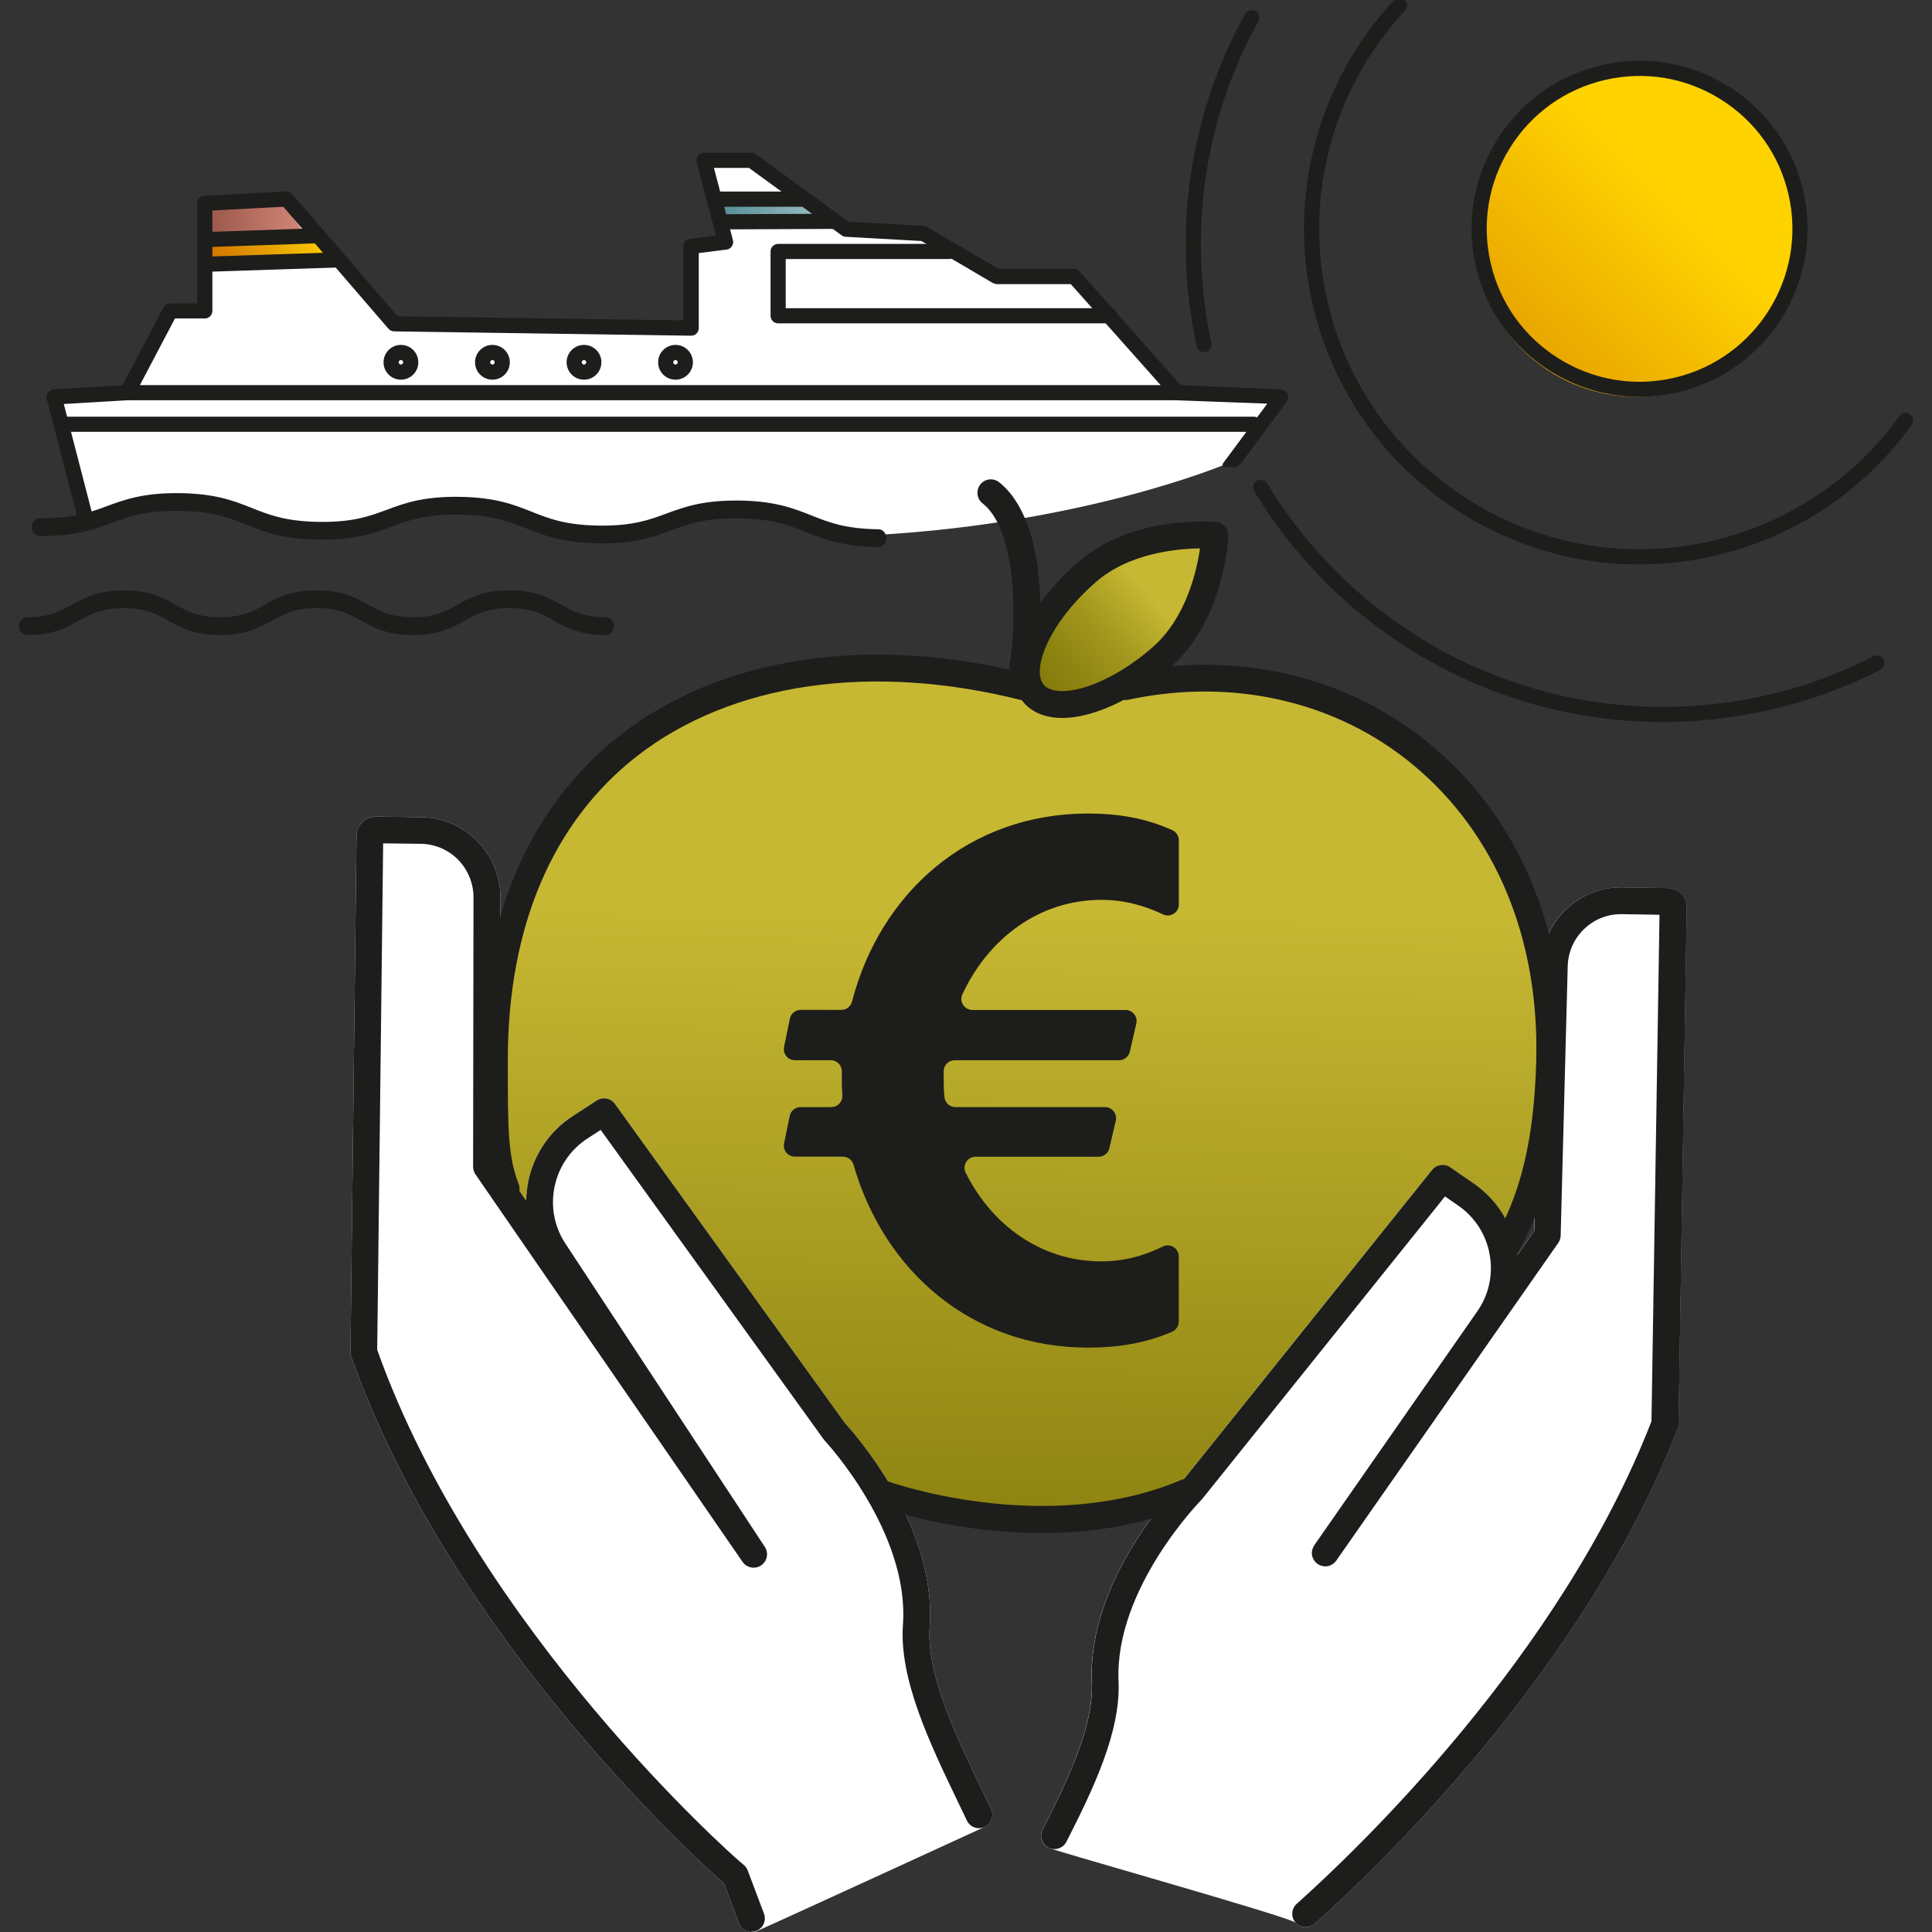 <?xml version="1.0" encoding="UTF-8"?><svg xmlns="http://www.w3.org/2000/svg" width="250" height="250" xmlns:xlink="http://www.w3.org/1999/xlink" viewBox="0 0 250 250"><rect x="0" y="0" width="250" height="250" fill="#333333" stroke="none"/><defs><linearGradient id="uuid-08ea60b9-ec9d-47c9-af4f-a75c092658c3" x1="178.34" y1="64.65" x2="216.63" y2="25.38" gradientUnits="userSpaceOnUse"><stop offset="0" stop-color="#d17600"/><stop offset="1" stop-color="#ffd300"/></linearGradient><linearGradient id="uuid-bd4ab301-bac8-47a5-9020-c85170e573b6" x1="130.65" y1="236.99" x2="132.13" y2="117.95" gradientUnits="userSpaceOnUse"><stop offset="0" stop-color="#706900"/><stop offset="1" stop-color="#c7b833"/></linearGradient><linearGradient id="uuid-5b0bfdb7-cb5a-4ae0-8835-8ea8861c9332" x1="92.51" y1="27.66" x2="107.04" y2="27.66" gradientUnits="userSpaceOnUse"><stop offset="0" stop-color="#538c94"/><stop offset="1" stop-color="#9ec0c5"/></linearGradient><linearGradient id="uuid-ec015ffe-c95b-4c26-a6a9-a7b4277b8e5b" x1="27.1" y1="32.6" x2="43.77" y2="32.6" xlink:href="#uuid-08ea60b9-ec9d-47c9-af4f-a75c092658c3"/><linearGradient id="uuid-3ac844b3-6913-4ed1-8306-2b500eabd068" x1="26.12" y1="29.1" x2="39.95" y2="29.1" gradientUnits="userSpaceOnUse"><stop offset="0" stop-color="#965548"/><stop offset="1" stop-color="#d6897a"/></linearGradient><linearGradient id="uuid-aa25c84e-7bd3-42bf-8360-e76c9f30e2b3" x1="118.26" y1="103.36" x2="148.88" y2="77.18" gradientUnits="userSpaceOnUse"><stop offset="0" stop-color="#706900"/><stop offset=".26" stop-color="#736b01"/><stop offset=".46" stop-color="#7c7407"/><stop offset=".65" stop-color="#8d8311"/><stop offset=".82" stop-color="#a4981e"/><stop offset=".98" stop-color="#c2b430"/><stop offset="1" stop-color="#c7b833"/></linearGradient></defs><g id="uuid-14f64c2a-8ddd-431e-9002-2e77b96beb51"><path d="m166.33,51.06c-.11-.23-.34-.39-.6-.4l-13.07-.54-13.17-14.81c-.13-.15-.32-.23-.52-.23h-9.83l-9.3-5.47-.32-.1-9.82-.55-12.08-8.79c-.12-.09-.26-.13-.41-.13h-6.13c-.22,0-.42.1-.55.27s-.18.4-.12.6l2.58,9.81-3.66.46c-.35.04-.61.34-.61.69v9.87l-37.4-.54-13.72-15.91c-.14-.16-.35-.25-.57-.24l-10.58.56c-.37.02-.66.33-.66.7v13.22h-3.76c-.26,0-.5.14-.62.37l-5.39,10.23-9.07.53c-.21.01-.4.12-.52.29-.12.17-.16.38-.11.59l3.9,15.04c.08.32.37.52.68.52.06,0,.12,0,.18-.02.1-.03,4.69-2.57,11.59-2.57s10.27,4.35,19.47,4.09c5.4-.16,8.87-2.74,15.65-2.96,6.5-.21,13.16,3.89,20.34,3.56,5.37-.25,9.64-2.93,15.07-3.22,4.66-.24,15.71,3.49,20.22,3.24,27.04-1.53,45.04-9.1,45.04-9.1l1.19.06c.28-.04.54-.19.71-.42l5.92-7.99c.15-.21.18-.48.07-.72Z" style="fill:#fff;"/><circle cx="211.82" cy="30.31" r="21.04" style="fill:url(#uuid-08ea60b9-ec9d-47c9-af4f-a75c092658c3);"/><path d="m200.78,135.55c0,8.36-1.85,16.33-5.2,23.6-11.36-14.37-17.3,3.43-23.04,10.89-5.43,7.06-13.04,16.3-17.86,23.85-7.13,2.24-14.8,3.46-22.78,3.46-5.91,0-11.65-.67-17.13-1.93-4.17-8.82-25.63-34.08-33.78-48.75-3.81-6.85-9.24,4.89-13.44,10.96-2.93-6.86-4.53-14.31-4.53-22.09,0-34.13,30.55-58.42,74.57-44.87,35.56-10.58,63.17,10.74,63.17,44.87Z" style="fill:url(#uuid-bd4ab301-bac8-47a5-9020-c85170e573b6);"/><polygon points="92.51 26.16 93.51 29.16 107.04 28.91 103.91 26.17 92.51 26.16" style="fill:url(#uuid-5b0bfdb7-cb5a-4ae0-8835-8ea8861c9332);"/><polygon points="41.01 30.56 43.77 33.98 27.1 34.64 27.21 31.66 41.01 30.56" style="fill:url(#uuid-ec015ffe-c95b-4c26-a6a9-a7b4277b8e5b);"/><polygon points="26.12 26.91 26.15 31.93 39.95 30.82 36.42 26.28 26.12 26.91" style="fill:url(#uuid-3ac844b3-6913-4ed1-8306-2b500eabd068);"/><polygon points="131.95 87.62 135.82 78.38 145.36 71.23 156.67 69.74 154.59 78.98 148.33 87.62 141.19 92.08 134.04 91.79 131.95 87.62" style="fill:url(#uuid-aa25c84e-7bd3-42bf-8360-e76c9f30e2b3);"/><path d="m168.95,249.38c-.48,0-.95-.2-1.29-.58-.64-.71-31.16-9.28-32.02-9.71-.85-.44-1.19-1.48-.75-2.33,3.36-6.57,6.63-13.46,6.38-19.04-.59-13.17,10.6-24.93,11.7-26.05l32.32-40.28c.57-.71,1.59-.86,2.34-.34l3.03,2.09c2.92,2.02,4.89,5.05,5.53,8.55.05.25.08.5.12.75l2.21-3.17.89-34.25c.09-5.65,4.72-10.19,10.35-10.19.06,0,.11,0,.17,0l5.84.09c1.39.02,2.5,1.17,2.48,2.56l-1.06,66.8c0,.2-.04.4-.12.59-12.02,31.26-38.96,56.94-46.94,64.07-.33.3-.74.44-1.16.44Z" style="fill:#fff;"/><path d="m123.88,232.99c-3.54-7.37-7.55-15.72-7.04-22.76" style="fill:#1d1d1b;"/><path d="m97.25,250c-.7,0-1.36-.43-1.62-1.12l-1.95-5.17-.42-.36c-.34-.3-34.58-30.31-47.81-67.79-.07-.19-.1-.39-.1-.6l.78-66.8c0-.67.28-1.3.76-1.77.47-.46,1.1-.72,1.76-.72.01,0,.02,0,.03,0l5.84.07c5.71.07,10.3,4.78,10.23,10.5l-.05,34.22,3.39,4.91c.01-.86.11-1.72.29-2.58.74-3.48,2.78-6.46,5.76-8.39l3.08-2c.78-.5,1.81-.31,2.35.44l29.77,41.31c1.14,1.24,11.9,13.25,10.96,26.34-.44,6.12,3.36,14.03,6.71,21.01.42.87.83,1.74,1.24,2.59.41.87.04,1.9-.83,2.31-.87.41-28.82,13.23-29.55,13.51-.2.08-.41.11-.61.11Z" style="fill:#fff;"/></g><g id="uuid-b2fb0961-1438-49b9-a9ff-1f2bcf042043"><path d="m113.69,70.51h0c-4.63-.06-6.98-1-9.25-1.9-2.26-.9-4.4-1.76-8.82-1.82-4.41-.07-6.57.74-8.85,1.58-2.28.84-4.65,1.71-9.28,1.66-4.63-.06-6.98-1-9.25-1.9-2.26-.9-4.4-1.76-8.82-1.82-4.41-.06-6.57.74-8.85,1.58-2.28.84-4.65,1.71-9.28,1.66-4.63-.06-6.98-1-9.25-1.9-2.27-.9-4.4-1.76-8.82-1.82-4.42-.06-6.57.74-8.85,1.58-2.28.84-4.65,1.71-9.28,1.66-.39,0-.71-.4-.7-.88,0-.48.32-.86.71-.86h0c4.41.06,6.57-.74,8.85-1.58,2.28-.84,4.65-1.71,9.28-1.66,4.63.06,6.98,1,9.25,1.9,2.27.9,4.4,1.76,8.82,1.82,4.42.06,6.57-.74,8.85-1.58,2.28-.85,4.64-1.72,9.28-1.66,4.63.06,6.98,1,9.25,1.9,2.26.9,4.4,1.76,8.82,1.82,4.42.06,6.57-.74,8.85-1.58,2.28-.84,4.65-1.71,9.28-1.66,4.63.06,6.98,1,9.25,1.9,2.26.9,4.4,1.76,8.82,1.82.39,0,.71.4.7.88,0,.48-.32.86-.71.86Z" style="fill:#1d1d1b; stroke:#1d1d1b; stroke-miterlimit:10; stroke-width:.56px;"/><path d="m166.33,51.06c-.11-.23-.34-.39-.6-.4l-13.07-.54-13.17-14.81c-.13-.15-.32-.23-.52-.23h-9.83l-9.3-5.47-.32-.1-9.82-.55-12.08-8.79c-.12-.09-.26-.13-.41-.13h-6.13c-.22,0-.42.1-.55.27s-.18.4-.12.6l2.58,9.81-3.66.46c-.35.04-.61.34-.61.69v9.87l-37.4-.54-13.72-15.91c-.14-.16-.35-.25-.57-.24l-10.58.56c-.37.02-.66.33-.66.7v13.22h-3.76c-.26,0-.5.14-.62.37l-5.39,10.23-9.07.53c-.21.01-.4.12-.52.29-.12.17-.16.38-.11.59l3.9,15.04c.08.32.37.52.68.52.06,0,.12,0,.18-.02.37-.1.6-.48.5-.85l-3.68-14.21,8.62-.51c.24-.01.46-.16.58-.37l5.37-10.21h4.03c.39,0,.7-.31.7-.7v-13.26l9.58-.5,13.7,15.89c.13.15.32.24.52.24l38.43.56c.2,0,.37-.07.5-.2.13-.13.21-.31.21-.5v-9.96l3.84-.48c.2-.02.38-.13.49-.3.11-.17.15-.37.1-.57l-2.55-9.7h4.99l12.07,8.78c.11.08.24.13.37.13l9.86.55,9.32,5.48.35.1h9.71l13.16,14.8c.13.14.3.23.49.23l12.19.45-6.05,8.16,1.19.06c.28-.04.54-.19.71-.42l5.92-7.99c.15-.21.18-.48.07-.72Z" style="fill:#1d1d1b; stroke:#1d1d1b; stroke-linecap:round; stroke-linejoin:round; stroke-width:.56px;"/><path d="m97.25,250c-.7,0-1.36-.43-1.62-1.12l-1.95-5.17-.42-.36c-.34-.3-34.58-30.31-47.81-67.79-.07-.19-.1-.39-.1-.6l.78-66.8c0-.67.28-1.3.76-1.77.47-.46,1.1-.72,1.76-.72.01,0,.02,0,.03,0l5.84.07c5.71.07,10.3,4.78,10.23,10.5l-.05,34.22,3.39,4.91c.01-.86.11-1.72.29-2.58.74-3.48,2.78-6.46,5.76-8.39l3.08-2c.78-.5,1.81-.31,2.35.44l29.77,41.31c1.14,1.24,11.9,13.25,10.96,26.34-.44,6.12,3.36,14.03,6.71,21.01.42.87.83,1.74,1.24,2.59.41.87.04,1.9-.83,2.31-.87.41-1.9.04-2.31-.83-.4-.84-.81-1.7-1.23-2.57-3.54-7.37-7.55-15.72-7.04-22.76.87-11.99-9.99-23.68-10.1-23.8-.05-.06-.1-.11-.15-.18l-28.86-40.05-1.7,1.1c-2.2,1.43-3.71,3.63-4.26,6.2-.54,2.57-.06,5.19,1.38,7.39l25.82,39.27c.52.79.31,1.86-.48,2.39-.79.53-1.86.33-2.4-.45l-34.56-50.14c-.2-.29-.31-.63-.31-.99l.05-34.78c.04-3.83-3.01-6.96-6.8-7.01l-4.89-.06-.77,65.54c12.99,36.47,46.37,65.74,46.71,66.03l.75.65c.22.19.38.43.49.7l2.1,5.58c.34.9-.12,1.9-1.01,2.23-.2.08-.41.11-.61.11Z" style="fill:#1d1d1b;"/><path d="m168.95,249.38c-.48,0-.95-.2-1.29-.58-.64-.71-.58-1.81.14-2.45,7.8-6.97,34.11-32.04,45.9-62.44l1.04-65.54-4.89-.08s-.07,0-.11,0c-3.74,0-6.82,3.03-6.88,6.8l-.91,34.79c0,.34-.12.67-.31.95l-28.65,41v.02c-.05.06-.08.09-.08.1h0c-.87,1.12-2.03.7-2.41.43-.56-.39-1.11-1.34-.43-2.42h0s.05-.07.05-.07c0,0,0,0,0-.01l21.06-30.22c1.49-2.15,2.05-4.77,1.58-7.35-.47-2.58-1.92-4.83-4.08-6.32l-1.7-1.17-31.37,39.09s-.08.1-.12.14c-.11.11-11.29,11.5-10.75,23.51.29,6.43-3.18,13.79-6.75,20.77-.44.85-1.48,1.19-2.33.75-.85-.44-1.19-1.48-.75-2.33,3.36-6.57,6.63-13.46,6.38-19.04-.59-13.17,10.6-24.93,11.7-26.05l32.32-40.28c.57-.71,1.59-.86,2.34-.34l3.03,2.09c2.92,2.02,4.89,5.05,5.53,8.55.05.25.08.5.12.75l2.21-3.17.89-34.25c.09-5.65,4.72-10.19,10.35-10.19.06,0,.11,0,.17,0l5.84.09c1.39.02,2.5,1.17,2.48,2.56l-1.06,66.8c0,.2-.04.4-.12.59-12.02,31.26-38.96,56.94-46.94,64.07-.33.3-.74.44-1.16.44Z" style="fill:#1d1d1b;"/><path d="m194.48,163.73c-.29,0-.59-.07-.86-.23-.83-.48-1.12-1.54-.64-2.37,2.84-4.95,5.51-11.29,5.81-24.03.37-15.77-5.3-29.31-15.95-38.14-9.93-8.23-23.35-11.3-36.8-8.42-.94.2-1.86-.4-2.06-1.33-.2-.94.4-1.86,1.33-2.06,14.5-3.1,28.99.23,39.74,9.14,11.49,9.51,17.6,24.04,17.2,40.89-.25,10.93-2.07,18.37-6.27,25.68-.32.56-.9.87-1.51.87Z" style="fill:#1d1d1b;"/><path d="m65.5,155.56c-.7,0-1.35-.42-1.62-1.11-1.63-4.22-1.63-7.98-1.63-17.05v-.27c0-18.3,6.25-32.83,18.06-42.04,13.04-10.16,32.24-13.03,52.68-7.87.93.23,1.49,1.18,1.26,2.11-.23.93-1.18,1.49-2.11,1.26-19.39-4.89-37.5-2.25-49.7,7.24-10.94,8.52-16.73,22.12-16.73,39.3v.27c0,8.62,0,12.19,1.4,15.8.35.89-.1,1.9-.99,2.24-.21.08-.42.12-.63.12Z" style="fill:#1d1d1b;"/><path d="m137.44,92.9c-2.11,0-3.82-.67-4.97-1.98-1.76-2.01-1.85-5.11-.26-8.74,1.4-3.21,4-6.57,7.32-9.47,6.95-6.08,17.4-5.2,17.84-5.16.92.08,1.61.88,1.57,1.8-.02.44-.53,10.92-7.48,17h0c-3.32,2.9-7,5.03-10.36,5.99-1.31.38-2.54.56-3.65.56Zm17.84-21.94c-3,.04-9.19.61-13.48,4.36-2.94,2.57-5.22,5.5-6.42,8.25-.99,2.26-1.1,4.15-.3,5.06.8.91,2.69,1.05,5.06.37,2.88-.83,6.09-2.7,9.03-5.27,4.3-3.76,5.68-9.81,6.11-12.77Zm-4.97,14.08h0,0Z" style="fill:#1d1d1b;"/><path d="m132.34,87.93c-.58,0-1.15-.29-1.48-.82-.29-.47-.33-1.01-.16-1.49.53-2.46,1.51-16.5-3.56-20.49-.75-.59-.88-1.68-.29-2.44s1.68-.88,2.44-.29c2.27,1.79,5.97,6.76,5.22,19.97-.06,1.04-.15,2.08-.25,2.93-.15,1.18-.23,1.9-1,2.37-.28.18-.6.26-.91.26Zm-.92-3.2c-.06.04-.12.08-.17.12.05-.04.11-.08.17-.12Zm0,0s0,0,0,0c0,0,0,0,0,0Zm0,0s0,0,0,0c0,0,0,0,0,0Zm0,0s0,0,0,0c0,0,0,0,0,0Zm0,0s0,0,0,0c0,0,0,0,0,0Z" style="fill:#1d1d1b;"/><path d="m140.76,174.38c-15.02,0-26.35-9.88-30.32-23.68-.18-.61-.74-1.03-1.37-1.03h-6.21c-.91,0-1.59-.83-1.4-1.72l.73-3.55c.14-.67.72-1.14,1.4-1.14h3.98c.83,0,1.48-.7,1.43-1.52-.04-.65-.07-1.31-.07-2v-1.12c0-.79-.64-1.43-1.43-1.43h-4.64c-.91,0-1.58-.83-1.4-1.72l.74-3.64c.14-.67.72-1.15,1.4-1.15h5.27c.65,0,1.22-.44,1.38-1.07,3.66-14.13,15.16-24.34,30.51-24.34,3.98,0,7.51.6,10.93,2.15.51.23.85.74.85,1.31v8.3c0,1.05-1.1,1.74-2.05,1.29-2.47-1.18-5.09-1.88-7.97-1.88-8.06,0-14.64,5.02-17.99,12.23-.44.94.27,2.02,1.31,2.02h19.8c.92,0,1.6.86,1.4,1.75l-.84,3.64c-.15.65-.73,1.11-1.4,1.11h-21.26c-.79,0-1.43.64-1.43,1.43v1.03c0,.77.03,1.55.1,2.3s.68,1.31,1.43,1.31h19.35c.92,0,1.6.86,1.39,1.76l-.83,3.55c-.15.65-.73,1.11-1.39,1.11h-15.92c-1.07,0-1.76,1.13-1.28,2.08,3.4,6.8,9.78,11.46,17.54,11.46,2.88,0,5.49-.69,7.96-1.92.95-.47,2.07.22,2.07,1.28v8.42c0,.57-.34,1.09-.86,1.32-3.36,1.47-6.95,2.06-10.92,2.06Z" style="fill:#1d1d1b;"/><path d="m134.75,198.37c-11.46,0-20.48-3.22-21.05-3.43-.9-.33-1.36-1.32-1.03-2.22.33-.9,1.32-1.36,2.22-1.03h0c.2.07,20.37,7.25,38.01-.2.88-.37,1.9.04,2.27.92.37.88-.04,1.9-.92,2.27-6.58,2.78-13.38,3.7-19.49,3.7Z" style="fill:#1d1d1b;"/><path d="m78.38,81.89c-3.31,0-4.99-.93-6.6-1.84-1.52-.85-2.95-1.64-5.87-1.64s-4.36.8-5.87,1.64c-1.62.9-3.29,1.84-6.6,1.84s-4.99-.93-6.6-1.84c-1.52-.85-2.95-1.64-5.88-1.64s-4.36.8-5.87,1.64c-1.62.9-3.29,1.84-6.6,1.84s-4.99-.93-6.6-1.84c-1.52-.85-2.95-1.64-5.88-1.64s-4.36.8-5.88,1.64c-1.62.9-3.29,1.84-6.6,1.84-.44,0-.8-.39-.8-.87s.36-.87.8-.87c2.93,0,4.36-.8,5.88-1.64,1.62-.9,3.29-1.84,6.6-1.84s4.99.93,6.6,1.84c1.52.85,2.95,1.64,5.88,1.64s4.36-.8,5.87-1.64c1.62-.9,3.29-1.84,6.6-1.84s4.99.93,6.6,1.84c1.52.85,2.95,1.64,5.88,1.64s4.36-.8,5.87-1.64c1.62-.9,3.29-1.84,6.6-1.84s4.99.93,6.6,1.84c1.52.85,2.95,1.64,5.87,1.64.44,0,.8.39.8.87s-.36.87-.8.87Z" style="fill:#1d1d1b; stroke:#1d1d1b; stroke-miterlimit:10; stroke-width:.56px;"/><path d="m27.09,34.88c-.38,0-.69-.3-.7-.68-.01-.39.29-.71.68-.72l16.37-.54c.38-.01.71.29.72.68s-.29.71-.68.72l-16.37.54s-.02,0-.02,0Z" style="fill:#1d1d1b; stroke:#1d1d1b; stroke-miterlimit:10; stroke-width:.56px;"/><path d="m26.61,31.7c-.37,0-.68-.3-.7-.67-.01-.39.29-.71.67-.72l13.88-.48c.38-.01.71.29.72.67s-.29.71-.67.72l-13.88.48s-.02,0-.02,0Z" style="fill:#1d1d1b; stroke:#1d1d1b; stroke-miterlimit:10; stroke-width:.56px;"/><path d="m51.88,48.85c-1.09,0-1.97-.88-1.97-1.97s.88-1.97,1.97-1.97,1.97.88,1.97,1.97-.88,1.97-1.97,1.97Zm0-2.54c-.31,0-.57.26-.57.57s.26.57.57.57.57-.26.57-.57-.26-.57-.57-.57Z" style="fill:#1d1d1b; stroke:#1d1d1b; stroke-miterlimit:10; stroke-width:.56px;"/><path d="m63.72,48.85c-1.09,0-1.97-.88-1.97-1.97s.88-1.97,1.97-1.97,1.97.88,1.97,1.97-.88,1.97-1.97,1.97Zm0-2.54c-.31,0-.57.26-.57.57s.26.57.57.57.57-.26.57-.57-.26-.57-.57-.57Z" style="fill:#1d1d1b; stroke:#1d1d1b; stroke-miterlimit:10; stroke-width:.56px;"/><path d="m75.57,48.85c-1.09,0-1.97-.88-1.97-1.97s.88-1.97,1.97-1.97,1.97.88,1.97,1.97-.88,1.97-1.97,1.97Zm0-2.54c-.31,0-.57.26-.57.57s.26.57.57.57.57-.26.57-.57-.26-.57-.57-.57Z" style="fill:#1d1d1b; stroke:#1d1d1b; stroke-miterlimit:10; stroke-width:.56px;"/><path d="m87.41,48.85c-1.09,0-1.97-.88-1.97-1.97s.88-1.97,1.97-1.97,1.97.88,1.97,1.97-.88,1.97-1.97,1.97Zm0-2.54c-.31,0-.57.26-.57.57s.26.57.57.57.57-.26.57-.57-.26-.57-.57-.57Z" style="fill:#1d1d1b; stroke:#1d1d1b; stroke-miterlimit:10; stroke-width:.56px;"/><path d="m152.33,51.51H16.44c-.39,0-.7-.31-.7-.7s.31-.7.7-.7h135.89c.39,0,.7.31.7.7s-.31.7-.7.7Z" style="fill:#1d1d1b; stroke:#1d1d1b; stroke-miterlimit:10; stroke-width:.56px;"/><path d="m162.25,55.6H8.05c-.39,0-.7-.31-.7-.7s.31-.7.7-.7h154.2c.39,0,.7.31.7.7s-.31.7-.7.7Z" style="fill:#1d1d1b; stroke:#1d1d1b; stroke-miterlimit:10; stroke-width:.56px;"/><path d="m104.01,26.47h-11.07c-.39,0-.7-.31-.7-.7s.31-.7.7-.7h11.07c.39,0,.7.31.7.7s-.31.7-.7.7Z" style="fill:#1d1d1b; stroke:#1d1d1b; stroke-miterlimit:10; stroke-width:.56px;"/><path d="m93.87,29.4c-.38,0-.7-.31-.7-.7,0-.39.31-.7.7-.7l13.95-.06h0c.38,0,.7.31.7.7,0,.39-.31.7-.7.7l-13.95.06h0Z" style="fill:#1d1d1b; stroke:#1d1d1b; stroke-miterlimit:10; stroke-width:.56px;"/><path d="m143.6,41.56h-42.91c-.39,0-.7-.31-.7-.7v-8.32c0-.39.31-.7.7-.7h22.12c.39,0,.7.31.7.7s-.31.7-.7.7h-21.42v6.92h42.22c.39,0,.7.31.7.7s-.31.7-.7.7Z" style="fill:#1d1d1b; stroke:#1d1d1b; stroke-miterlimit:10; stroke-width:.56px;"/><path d="m217.01,50.51c-5.58,1.3-11.33.34-16.2-2.69-4.86-3.03-8.26-7.77-9.55-13.36s-.34-11.34,2.69-16.2c3.03-4.86,7.77-8.26,13.36-9.55h0c5.58-1.3,11.33-.34,16.2,2.69,4.86,3.03,8.26,7.77,9.55,13.36h0c2.68,11.52-4.52,23.08-16.05,25.75,0,0,0,0,0,0Zm-9.38-40.44h0c-5.22,1.21-9.65,4.38-12.49,8.93-2.83,4.55-3.73,9.93-2.51,15.15,1.21,5.22,4.38,9.65,8.93,12.49,4.55,2.83,9.92,3.73,15.14,2.52h0c10.77-2.5,17.5-13.3,15-24.08-1.21-5.22-4.38-9.65-8.93-12.49-4.55-2.83-9.92-3.73-15.14-2.52Z" style="fill:#1d1d1b; stroke:#1d1d1b; stroke-miterlimit:10; stroke-width:.56px;"/><path d="m221.91,71.63c-11.22,2.6-22.78.68-32.56-5.41-9.78-6.09-16.6-15.63-19.21-26.85-3.25-13.98.65-28.61,10.43-39.14.26-.28.7-.3.99-.04.28.26.3.7.04.99-9.46,10.19-13.24,24.35-10.1,37.87,2.52,10.86,9.12,20.09,18.58,25.98,9.46,5.89,20.65,7.75,31.51,5.23h0c9.85-2.29,18.52-8.06,24.42-16.26.23-.31.66-.38.98-.16.31.23.38.66.16.98-6.1,8.47-15.06,14.44-25.24,16.8h0Z" style="fill:#1d1d1b; stroke:#1d1d1b; stroke-miterlimit:10; stroke-width:.56px;"/><path d="m155.85,45.29c-.34.02-.66-.2-.73-.55-.61-2.82-1.03-5.73-1.24-8.64-.87-11.93,1.72-23.74,7.48-34.16.19-.34.61-.46.95-.27.34.19.46.61.27.95-5.63,10.18-8.15,21.72-7.31,33.38.21,2.84.61,5.68,1.21,8.44.08.38-.16.75-.54.83-.03,0-.07.01-.1.01Z" style="fill:#1d1d1b; stroke:#1d1d1b; stroke-miterlimit:10; stroke-width:.56px;"/><path d="m219.66,92.99c-11.53.84-23-1.57-33.17-6.95-9.89-5.24-18.18-13.06-23.96-22.63-.2-.33-.09-.76.24-.96.33-.2.76-.09.96.24,5.65,9.35,13.74,17,23.41,22.11,9.94,5.26,21.14,7.61,32.41,6.79h.01c8.09-.59,15.83-2.74,22.99-6.41.34-.18.76-.04.94.3s.04.76-.3.94c-7.33,3.75-15.24,5.95-23.52,6.56h-.01Z" style="fill:#1d1d1b; stroke:#1d1d1b; stroke-miterlimit:10; stroke-width:.56px;"/></g></svg>